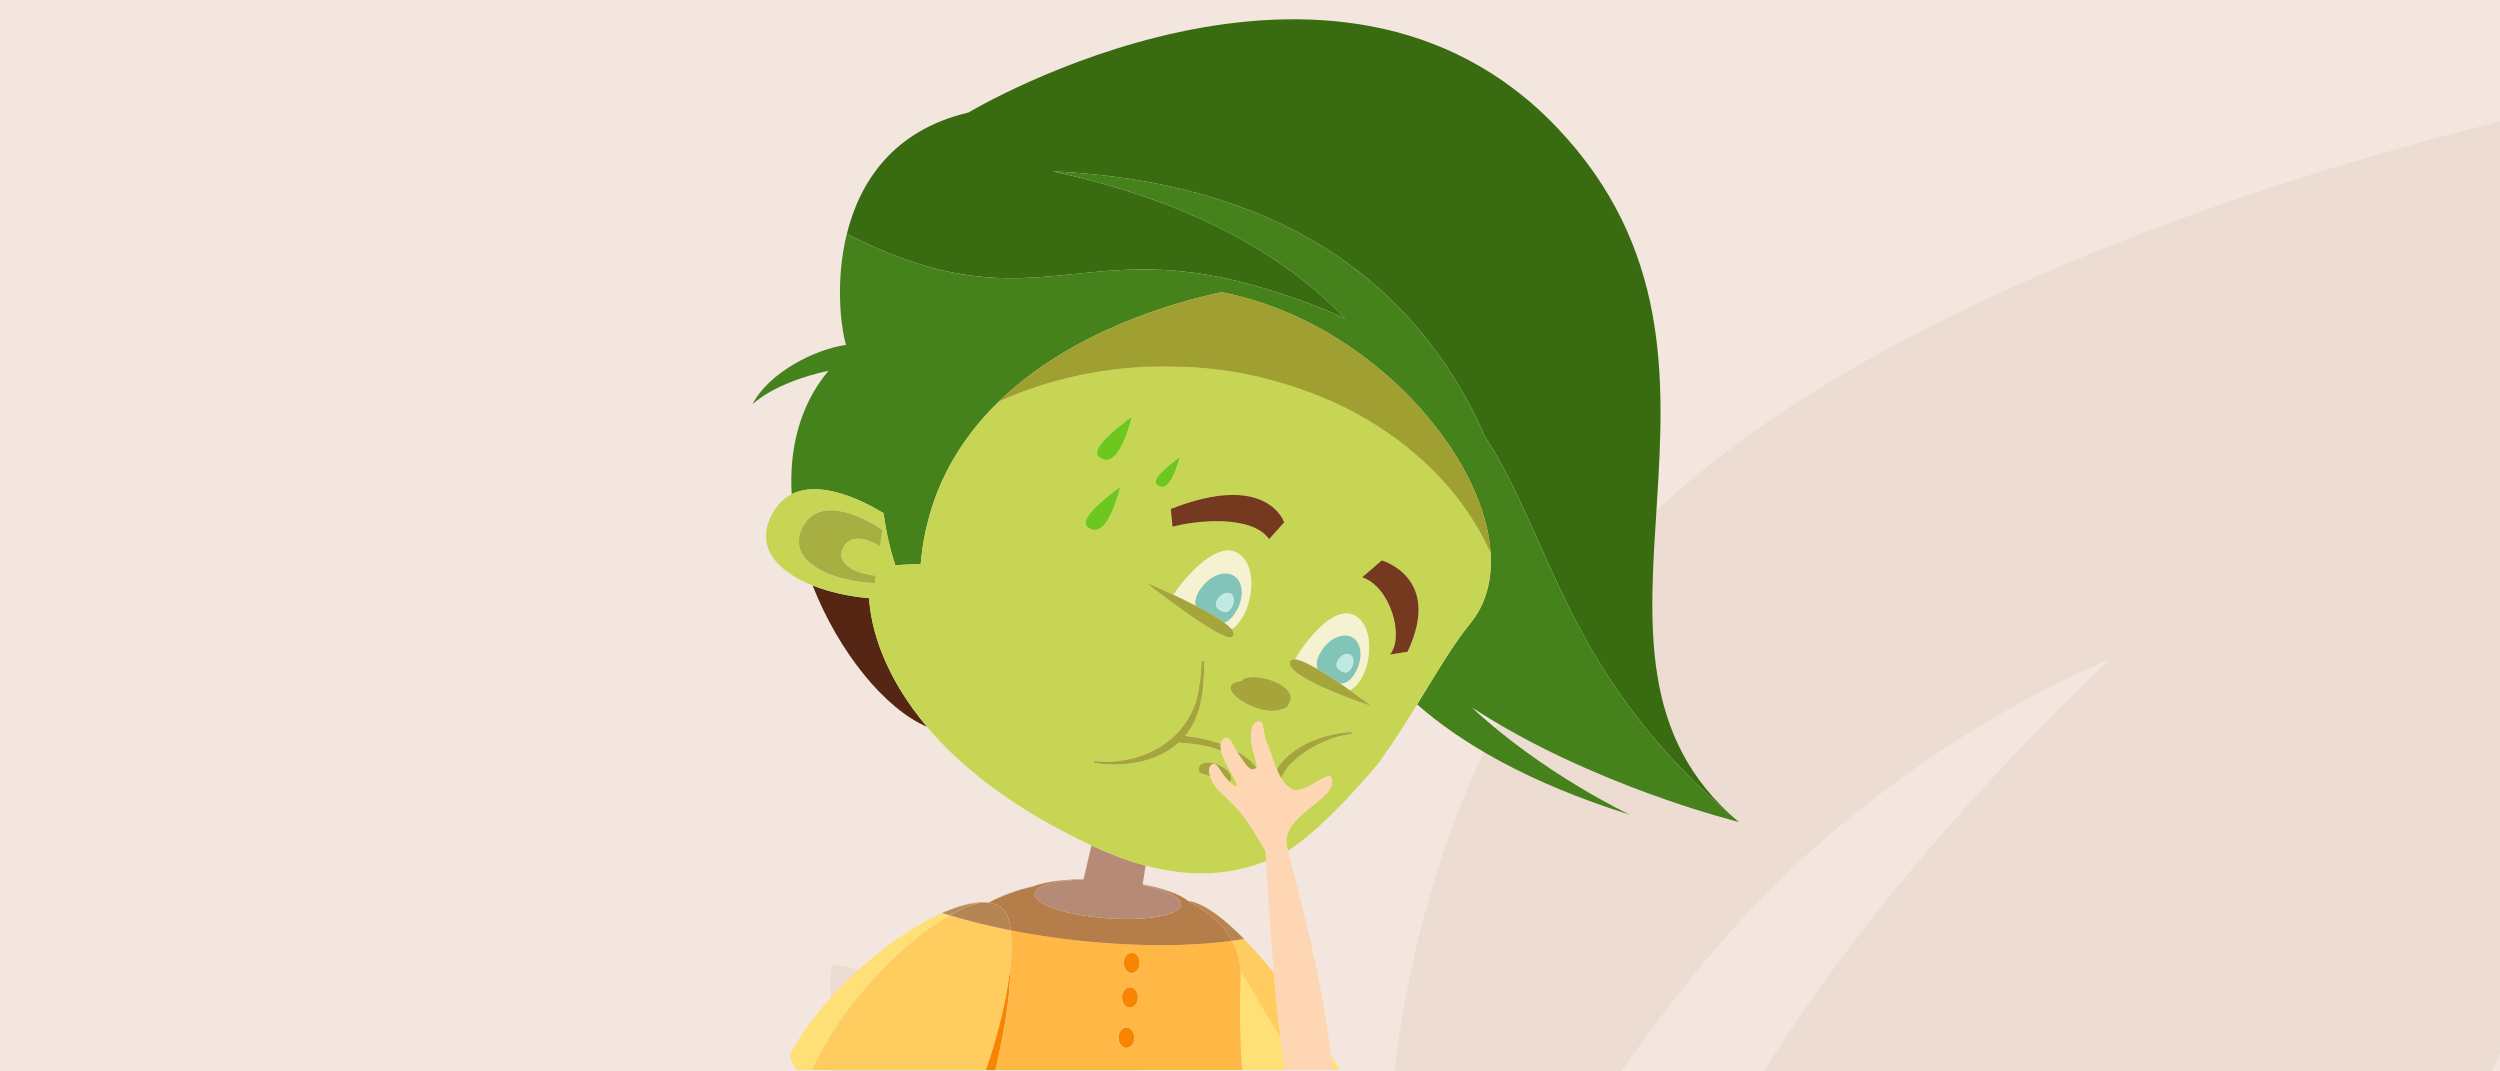 <?xml version="1.0" encoding="utf-8"?>
<!-- Generator: Adobe Illustrator 25.0.0, SVG Export Plug-In . SVG Version: 6.00 Build 0)  -->
<svg version="1.1" id="Layer_1" xmlns="http://www.w3.org/2000/svg" xmlns:xlink="http://www.w3.org/1999/xlink" x="0px" y="0px"
	 width="350px" height="150px" viewBox="0 0 350 150" enable-background="new 0 0 350 150" xml:space="preserve">
<g id="Layer_1_1_">
	<g id="Rectangle_1_1_" enable-background="new    ">
		<g id="Rectangle_1">
			<g>
				<rect fill="#F2E6DF" width="349.998" height="150"/>
			</g>
		</g>
	</g>
	<g id="Shape_1_1_" enable-background="new    ">
		<g id="Shape_1">
			<g>
				<path fill="#EDDCD2" d="M116.397,149.991h42.946c-18.577-10.439-42.946-15.056-42.946-15.056S115.998,141.159,116.397,149.991z
					 M226.657,76.82c-20.274,22.281-28.563,49.684-31.459,73.171h31.76c4.693-6.624,9.688-13.249,14.981-19.171
					c23.971-27.201,53.531-38.543,53.531-38.543s-29.161,26.498-48.536,57.714h101.869c0.4-0.804,0.801-1.706,1.197-2.509V16.999
					C318.342,24.928,256.42,44.1,226.657,76.82z"/>
			</g>
		</g>
	</g>
</g>
<g id="Layer_2_1_">
	<g>
		<g>
			<g>
				<g>
					<polygon fill="#FF933B" points="152.22,86.857 156.693,90.589 161.449,73.274 156.243,70.692 					"/>
					<polygon fill="#FF933B" points="159.335,58.263 164.246,63.099 167.334,51.857 162.406,45.916 					"/>
					<polygon fill="#FF933B" points="173.143,40.729 173.209,50.446 184.708,59.102 188.552,50.471 					"/>
				</g>
				<path fill="#FFD48F" d="M165.604,147.552"/>
				<path fill="#FFD48F" d="M162.203,142.864c-1.368,1.517-0.423,4.281,1.42,2.231C165.464,143.046,163.773,141.129,162.203,142.864
					z"/>
			</g>
		</g>
	</g>
	<g>
		<path fill="none" d="M111.515,149.803L111.515,149.803L111.515,149.803z"/>
		<path fill="none" d="M166.498,126.186c-0.017-0.018-0.035-0.036-0.053-0.053c-0.034-0.005-0.065-0.002-0.099-0.006
			c0.016,0.014,0.034,0.028,0.052,0.041c0.022,0.003,0.043,0.006,0.065,0.009C166.475,126.179,166.487,126.184,166.498,126.186z"/>
		<path fill="none" d="M160.989,124.013c0.013,0.003,0.026,0.006,0.039,0.009c0.323,0.074,0.639,0.152,0.945,0.233
			c0.016,0.005,0.033,0.009,0.05,0.013c0.301,0.08,0.592,0.163,0.874,0.249c0.02,0.006,0.041,0.012,0.062,0.019
			c0.277,0.086,0.543,0.174,0.799,0.265c0.02,0.007,0.042,0.014,0.062,0.022c0.255,0.092,0.498,0.187,0.729,0.284
			c0.015,0.006,0.032,0.013,0.047,0.019c0.233,0.099,0.451,0.2,0.654,0.303c0.01,0.005,0.02,0.01,0.03,0.015
			c0.206,0.105,0.395,0.213,0.568,0.322c0.005,0.003,0.011,0.007,0.016,0.01c0.174,0.111,0.329,0.223,0.466,0.338
			c0.002,0.002,0.005,0.004,0.007,0.006c0.003,0,0.006,0,0.009,0c0.034,0.004,0.067,0.009,0.101,0.014
			c0.253,0.037,0.516,0.104,0.786,0.19c0.055,0.018,0.112,0.041,0.167,0.061c0.218,0.076,0.44,0.165,0.667,0.271
			c0.074,0.034,0.149,0.072,0.224,0.109c0.218,0.108,0.439,0.228,0.664,0.36c0.078,0.046,0.156,0.09,0.234,0.139
			c0.239,0.147,0.482,0.307,0.727,0.478c0.064,0.044,0.127,0.085,0.191,0.131c0.636,0.454,1.291,0.98,1.96,1.57
			c0.022,0.019,0.043,0.04,0.065,0.059c0.306,0.271,0.614,0.555,0.924,0.85c0.074,0.071,0.149,0.144,0.224,0.216
			c0.261,0.252,0.522,0.51,0.785,0.776c0.039,0.039,0.077,0.079,0.116,0.118c-0.006,0.001-0.013,0.002-0.02,0.003
			c0.014,0.014,0.028,0.027,0.041,0.041c-0.001,0-0.002,0-0.003,0.001c1.38,1.408,2.776,2.994,4.127,4.654
			c-0.524-5.956-0.864-11.746-1.06-15.629c-4.746,1.909-10.28,2.409-16.865,0.661l-0.402,2.614
			C160.335,123.87,160.665,123.939,160.989,124.013z"/>
		<path fill="#FFE077" d="M187.501,149.803c-0.312-0.643-0.711-1.391-1.203-2.237c0.085,0.773,0.148,1.513,0.2,2.237H187.501z"/>
		<path fill="#FFE077" d="M173.661,135.855c0.024,0.385,0.045,0.771,0.028,1.174c-0.176,4.15-0.081,8.456,0.202,12.774h6.062
			c-0.239-1.44-0.463-2.971-0.669-4.575C177.329,142.255,175.526,138.985,173.661,135.855z"/>
		<path fill="#F88501" d="M138.019,149.803h1.357c1.191-5.432,2.095-10.176,2.046-14.299
			C140.944,139.825,139.651,145.088,138.019,149.803z"/>
		<path fill="#E88BBE" d="M131.894,127.853c0.017-0.008,0.035-0.015,0.052-0.023c-0.007-0.002-0.014-0.004-0.02-0.006
			c-0.882,0.39-1.794,0.847-2.726,1.37C130.123,128.675,131.019,128.24,131.894,127.853L131.894,127.853z"/>
		<polygon fill="#FFCDA4" points="159.998,123.804 160.4,121.19 160.399,121.189 159.997,123.803 		"/>
		<path fill="#F88501" d="M157.7,146.712c0.616,0,1.117-0.639,1.117-1.428c0-0.787-0.5-1.428-1.117-1.428
			c-0.617,0-1.117,0.641-1.117,1.428C156.583,146.073,157.083,146.712,157.7,146.712z"/>
		<path fill="#F88501" d="M158.195,141.066c0.617,0,1.117-0.639,1.117-1.428c0-0.788-0.5-1.426-1.117-1.426
			c-0.616,0-1.117,0.638-1.117,1.426C157.079,140.426,157.58,141.066,158.195,141.066z"/>
		<path fill="#F88501" d="M158.445,136.225c0.616,0,1.117-0.639,1.117-1.428c0-0.786-0.502-1.426-1.117-1.426
			c-0.616,0-1.117,0.639-1.117,1.426C157.328,135.586,157.829,136.225,158.445,136.225z"/>
		<path opacity="0.6" fill="#84574D" enable-background="new    " d="M174.198,131.503c0.001,0,0.002,0,0.003-0.001
			c-0.014-0.014-0.028-0.027-0.041-0.041c-0.001,0-0.002,0-0.002,0C174.171,131.476,174.184,131.49,174.198,131.503z"/>
		<path fill="#FECC5F" d="M174.157,131.462c-0.534,0.09-1.103,0.166-1.668,0.242c-0.002,0-0.005,0.001-0.008,0.001
			c0.008,0.015,0.018,0.029,0.026,0.044c0.66,1.23,1.058,2.601,1.153,4.106c1.865,3.13,3.668,6.4,5.623,9.373
			c-0.372-2.903-0.69-6.004-0.959-9.07c-1.35-1.66-2.747-3.246-4.127-4.654C174.184,131.49,174.171,131.476,174.157,131.462z"/>
		<path fill="#FECC5F" d="M166.551,126.264c0.018,0.01,0.037,0.02,0.055,0.029c-0.037-0.035-0.072-0.072-0.108-0.108
			c-0.011-0.002-0.023-0.007-0.034-0.008C166.493,126.205,166.522,126.235,166.551,126.264z"/>
		<path fill="#D16FAA" d="M166.551,126.264c-0.029-0.03-0.057-0.06-0.087-0.087c-0.02-0.003-0.039-0.003-0.058-0.003
			c0.018,0.014,0.037,0.027,0.052,0.041C166.489,126.231,166.52,126.248,166.551,126.264z"/>
		<path opacity="0.6" fill="#84574D" enable-background="new    " d="M166.551,126.264c-0.029-0.03-0.057-0.06-0.087-0.087
			c-0.02-0.003-0.039-0.003-0.058-0.003c0.018,0.014,0.037,0.027,0.052,0.041C166.489,126.231,166.52,126.248,166.551,126.264z"/>
		<path fill="#FFB746" d="M173.688,137.029c0.017-0.403-0.003-0.789-0.028-1.174c-0.095-1.506-0.493-2.876-1.153-4.106
			c-0.008-0.015-0.018-0.029-0.026-0.044c-3.503,0.475-7.575,0.692-12.032,0.597c-1.802-0.038-3.671-0.135-5.578-0.275
			c-1.363-0.1-2.741-0.218-4.145-0.372c-3.218-0.354-6.302-0.834-9.213-1.406c0.002,0.014,0.004,0.028,0.006,0.042
			c0.171,1.442,0.122,3.228-0.098,5.213c0.049,4.123-0.855,8.867-2.046,14.299h34.514
			C173.608,145.484,173.512,141.179,173.688,137.029z M158.445,133.371c0.616,0,1.117,0.639,1.117,1.426
			c0,0.788-0.502,1.428-1.117,1.428c-0.616,0-1.117-0.639-1.117-1.428C157.328,134.011,157.829,133.371,158.445,133.371z
			 M158.195,138.212c0.617,0,1.117,0.638,1.117,1.426s-0.5,1.428-1.117,1.428c-0.616,0-1.117-0.639-1.117-1.428
			C157.079,138.85,157.58,138.212,158.195,138.212z M157.7,143.856c0.616,0,1.117,0.641,1.117,1.428c0,0.788-0.5,1.428-1.117,1.428
			c-0.617,0-1.117-0.639-1.117-1.428C156.583,144.497,157.083,143.856,157.7,143.856z"/>
		<path fill="#FFB746" d="M166.464,126.177c-0.022-0.003-0.044-0.006-0.065-0.009c0.002,0.002,0.005,0.004,0.007,0.006
			C166.425,126.174,166.444,126.174,166.464,126.177z"/>
		<path fill="#E88BBE" d="M131.894,127.853L131.894,127.853c0.018-0.008,0.035-0.015,0.052-0.023l0,0
			C131.929,127.837,131.911,127.845,131.894,127.853z"/>
		<path opacity="0.6" fill="#84574D" enable-background="new    " d="M131.894,127.853L131.894,127.853
			c0.018-0.008,0.035-0.015,0.052-0.023l0,0C131.929,127.837,131.911,127.845,131.894,127.853z"/>
		<path fill="#FECC5F" d="M141.52,130.291c-0.002-0.015-0.005-0.028-0.006-0.042c-0.004-0.001-0.008-0.002-0.012-0.002
			c-3.081-0.606-5.951-1.319-8.55-2.111c-0.016,0.009-0.031,0.016-0.048,0.025c-6.823,3.853-15.265,12.784-19.235,21.642h24.351
			c1.631-4.715,2.925-9.977,3.403-14.299C141.642,133.519,141.691,131.733,141.52,130.291z"/>
		<line fill="none" x1="111.515" y1="149.803" x2="111.515" y2="149.803"/>
		<path fill="#FFD6B3" d="M159.973,123.798L159.973,123.798c0.002,0,0.003,0.001,0.005,0.001c0.006,0.001,0.012,0.003,0.018,0.004
			l0.402-2.614c-0.008-0.002-0.016-0.005-0.024-0.007L159.973,123.798L159.973,123.798z"/>
		<path fill="#FFE077" d="M113.669,149.803c3.97-8.858,12.412-17.789,19.235-21.642c0.016-0.009,0.031-0.016,0.048-0.025
			c-0.021-0.007-0.045-0.013-0.066-0.019c-0.313-0.096-0.632-0.19-0.939-0.287c-0.017,0.008-0.034,0.015-0.052,0.023
			c-0.875,0.387-1.771,0.822-2.695,1.34c-0.016,0.009-0.032,0.018-0.048,0.027c-0.588,0.331-1.184,0.688-1.784,1.067
			c-0.039,0.025-0.078,0.049-0.116,0.074c-0.597,0.38-1.199,0.781-1.801,1.204c-0.018,0.013-0.035,0.026-0.053,0.038
			c-1.203,0.847-2.408,1.778-3.592,2.772c-0.071,0.059-0.141,0.117-0.211,0.177c-0.547,0.464-1.088,0.942-1.623,1.432
			c-0.09,0.083-0.18,0.166-0.27,0.249c-0.53,0.492-1.053,0.993-1.565,1.507c-0.07,0.071-0.139,0.142-0.208,0.213
			c-0.516,0.523-1.023,1.055-1.515,1.597c-0.02,0.022-0.041,0.043-0.061,0.066c-0.494,0.546-0.97,1.103-1.434,1.664
			c-0.077,0.093-0.155,0.185-0.231,0.279c-0.44,0.541-0.864,1.089-1.272,1.641c-0.081,0.109-0.16,0.218-0.239,0.327
			c-0.404,0.557-0.791,1.119-1.157,1.684c-0.057,0.088-0.11,0.176-0.166,0.264c-0.379,0.597-0.742,1.197-1.072,1.799
			c-0.056,0.102-0.088,0.217-0.104,0.341c-0.005,0.037-0.001,0.078-0.002,0.116c-0.003,0.093-0.002,0.189,0.014,0.292
			c0.007,0.046,0.019,0.094,0.029,0.141c0.024,0.108,0.055,0.219,0.097,0.337c0.016,0.045,0.033,0.091,0.052,0.137
			c0.056,0.137,0.122,0.279,0.199,0.426c0.016,0.03,0.029,0.059,0.046,0.089c0.114,0.208,0.252,0.427,0.404,0.652l0,0h2.152V149.803
			z"/>
		<path opacity="0.6" fill="#84574D" enable-background="new    " d="M135.807,126.545c0.002,0,0.004,0,0.006-0.001
			c0.042-0.008,0.08-0.01,0.12-0.016c0.328-0.06,0.645-0.105,0.952-0.132c0.083-0.011,0.161-0.015,0.242-0.023
			c0.064-0.006,0.13-0.016,0.192-0.018c0,0,0,0,0.001,0c0.035-0.001,0.066,0.002,0.1,0.001c0.1-0.003,0.195,0.002,0.293,0.004
			c0.122,0.004,0.242,0.01,0.36,0.02c0.121,0.008,0.25,0.005,0.367,0.02c1.813-1.003,3.949-1.767,6.262-2.29
			c0.394-0.155,0.85-0.292,1.355-0.41c0.003-0.001,0.005-0.001,0.008-0.002c0.248-0.058,0.509-0.112,0.78-0.161
			c0.024-0.004,0.051-0.008,0.076-0.012c0.253-0.045,0.512-0.086,0.783-0.123c0.036-0.005,0.074-0.009,0.11-0.013
			c0.264-0.035,0.533-0.067,0.812-0.095c0.036-0.004,0.073-0.006,0.109-0.009c0.285-0.028,0.576-0.052,0.875-0.072
			c0.019-0.001,0.039-0.002,0.058-0.003c0.654-0.043,1.335-0.069,2.038-0.078l1.112-4.768c-0.009-0.004-0.017-0.008-0.026-0.012
			l-1.104,4.736l0,0l0,0c-0.703,0.008-1.384,0.034-2.038,0.077c-0.019,0.001-0.039,0.002-0.058,0.003
			c-0.298,0.02-0.589,0.045-0.874,0.072c-0.036,0.003-0.074,0.006-0.109,0.009c-0.279,0.028-0.548,0.061-0.812,0.095
			c-0.036,0.005-0.074,0.008-0.11,0.013c-0.27,0.037-0.53,0.079-0.783,0.123c-0.025,0.004-0.051,0.008-0.076,0.012
			c-0.272,0.049-0.532,0.103-0.78,0.161c-0.003,0.001-0.005,0.001-0.008,0.002c-0.505,0.118-0.959,0.255-1.353,0.411
			c-0.004,0.001-0.008,0.002-0.012,0.003c-2.307,0.522-4.438,1.285-6.248,2.287c-0.008,0.004-0.017,0.008-0.025,0.012
			c-0.349-0.046-0.71-0.071-1.099-0.058c-0.279,0.011-0.584,0.063-0.882,0.103c-0.206,0.028-0.408,0.045-0.625,0.086
			c-0.149,0.029-0.31,0.079-0.462,0.115c-0.153,0.039-0.302,0.073-0.456,0.113c-0.248,0.064-0.491,0.127-0.747,0.209
			c-0.315,0.1-0.637,0.217-0.962,0.342c-0.272,0.101-0.543,0.206-0.821,0.32c-0.155,0.065-0.314,0.14-0.47,0.209
			c0.016,0.005,0.033,0.01,0.049,0.015c1.358-0.6,2.637-1.024,3.804-1.259C135.755,126.559,135.782,126.55,135.807,126.545z"/>
		<path opacity="0.6" fill="#84574D" enable-background="new    " d="M167.25,126.368c0.055,0.018,0.112,0.041,0.167,0.061
			c0.218,0.076,0.44,0.165,0.667,0.271c0.074,0.034,0.149,0.072,0.224,0.109c0.218,0.108,0.439,0.228,0.664,0.36
			c0.078,0.046,0.156,0.09,0.234,0.139c0.239,0.147,0.482,0.307,0.728,0.478c0.064,0.044,0.127,0.085,0.191,0.131
			c0.636,0.454,1.291,0.98,1.96,1.57c0.021,0.019,0.043,0.04,0.065,0.059c0.306,0.271,0.614,0.555,0.924,0.85
			c0.074,0.071,0.149,0.144,0.223,0.216c0.261,0.251,0.522,0.51,0.785,0.775c0.026,0.026,0.052,0.051,0.078,0.077
			c0.006-0.001,0.013-0.002,0.02-0.003c-0.039-0.039-0.077-0.079-0.116-0.118c-0.263-0.266-0.524-0.524-0.785-0.776
			c-0.075-0.072-0.149-0.146-0.224-0.216c-0.31-0.295-0.618-0.579-0.924-0.85c-0.021-0.019-0.043-0.04-0.065-0.059
			c-0.668-0.589-1.324-1.116-1.96-1.57c-0.064-0.046-0.127-0.087-0.191-0.131c-0.246-0.171-0.488-0.331-0.727-0.478
			c-0.079-0.048-0.156-0.093-0.234-0.139c-0.225-0.132-0.447-0.252-0.664-0.36c-0.075-0.037-0.15-0.075-0.224-0.109
			c-0.227-0.105-0.449-0.194-0.667-0.271c-0.055-0.019-0.113-0.043-0.167-0.061c-0.27-0.086-0.533-0.153-0.786-0.19
			c0.018,0.017,0.035,0.035,0.053,0.053C166.741,126.224,166.992,126.285,167.25,126.368z"/>
		<path opacity="0.6" fill="#84574D" enable-background="new    " d="M166.445,126.133c-0.034-0.005-0.067-0.01-0.101-0.014
			c-0.003,0-0.006,0-0.009,0c-0.002-0.002-0.005-0.004-0.007-0.006c-0.137-0.114-0.292-0.227-0.466-0.338
			c-0.005-0.003-0.011-0.006-0.016-0.01c-0.173-0.109-0.362-0.217-0.568-0.322c-0.01-0.005-0.02-0.01-0.03-0.015
			c-0.204-0.103-0.422-0.205-0.654-0.303c-0.015-0.007-0.031-0.013-0.047-0.019c-0.23-0.097-0.473-0.192-0.729-0.284
			c-0.02-0.007-0.041-0.014-0.062-0.022c-0.256-0.091-0.522-0.18-0.799-0.265c-0.02-0.006-0.041-0.012-0.062-0.019
			c-0.282-0.086-0.573-0.17-0.874-0.249c-0.016-0.005-0.034-0.009-0.05-0.013c-0.307-0.081-0.622-0.159-0.945-0.233
			c-0.013-0.003-0.026-0.006-0.039-0.009c-0.323-0.073-0.654-0.143-0.991-0.209l-0.006,0.039c0.002,0,0.003,0.001,0.005,0.001
			c0.344,0.067,0.68,0.138,1.01,0.213c0.013,0.003,0.026,0.006,0.039,0.009c0.324,0.074,0.638,0.152,0.945,0.233
			c0.017,0.004,0.034,0.009,0.05,0.013c0.301,0.08,0.592,0.163,0.874,0.249c0.02,0.006,0.041,0.012,0.062,0.019
			c0.277,0.086,0.543,0.174,0.799,0.265c0.021,0.007,0.042,0.015,0.062,0.022c0.256,0.092,0.498,0.187,0.729,0.284
			c0.015,0.006,0.032,0.013,0.047,0.019c0.233,0.099,0.45,0.2,0.654,0.303c0.01,0.005,0.02,0.01,0.03,0.015
			c0.206,0.105,0.395,0.213,0.568,0.322c0.005,0.003,0.011,0.006,0.016,0.01c0.174,0.111,0.329,0.223,0.466,0.337
			c0.002,0.002,0.005,0.003,0.006,0.005c0.003,0,0.006,0.001,0.009,0.001c0.012,0.001,0.024,0.003,0.036,0.005
			c-0.018-0.014-0.036-0.027-0.052-0.041C166.38,126.131,166.411,126.128,166.445,126.133z"/>
		<path fill="#C1568B" d="M144.692,124.114c0.003-0.001,0.007-0.002,0.01-0.003c-2.313,0.523-4.449,1.287-6.262,2.29
			c0.001,0,0.003,0,0.004,0C140.253,125.398,142.384,124.635,144.692,124.114z"/>
		<path opacity="0.6" fill="#84574D" enable-background="new    " d="M144.692,124.114c0.003-0.001,0.007-0.002,0.01-0.003
			c-2.313,0.523-4.449,1.287-6.262,2.29c0.001,0,0.003,0,0.004,0C140.253,125.398,142.384,124.635,144.692,124.114z"/>
		<path fill="#E88BBE" d="M151.705,123.13c-0.703,0.008-1.384,0.034-2.038,0.078C150.321,123.165,151.002,123.139,151.705,123.13
			L151.705,123.13z"/>
		<path opacity="0.6" fill="#84574D" enable-background="new    " d="M151.705,123.13c-0.703,0.008-1.384,0.034-2.038,0.078
			C150.321,123.165,151.002,123.139,151.705,123.13L151.705,123.13z"/>
		<path fill="#E88BBE" d="M144.704,124.111c0.394-0.156,0.848-0.292,1.353-0.411c-0.506,0.118-0.961,0.255-1.355,0.41
			c-0.003,0.001-0.007,0.002-0.01,0.003C144.696,124.113,144.7,124.112,144.704,124.111z"/>
		<path opacity="0.6" fill="#84574D" enable-background="new    " d="M144.704,124.111c0.394-0.156,0.848-0.292,1.353-0.411
			c-0.506,0.118-0.961,0.255-1.355,0.41c-0.003,0.001-0.007,0.002-0.01,0.003C144.696,124.113,144.7,124.112,144.704,124.111z"/>
		<path fill="#E88BBE" d="M136.885,126.396c-0.307,0.027-0.624,0.072-0.952,0.132c0.171-0.027,0.337-0.047,0.505-0.069
			C136.586,126.438,136.737,126.415,136.885,126.396z"/>
		<path opacity="0.6" fill="#84574D" enable-background="new    " d="M136.885,126.396c-0.307,0.027-0.624,0.072-0.952,0.132
			c0.171-0.027,0.337-0.047,0.505-0.069C136.586,126.438,136.737,126.415,136.885,126.396z"/>
		<path fill="#E88BBE" d="M138.443,126.401c-0.001,0-0.002,0-0.004,0c-0.116-0.015-0.246-0.012-0.367-0.02
			c0.116,0.01,0.233,0.018,0.346,0.033C138.427,126.409,138.435,126.405,138.443,126.401z"/>
		<path opacity="0.6" fill="#84574D" enable-background="new    " d="M138.443,126.401c-0.001,0-0.002,0-0.004,0
			c-0.116-0.015-0.246-0.012-0.367-0.02c0.116,0.01,0.233,0.018,0.346,0.033C138.427,126.409,138.435,126.405,138.443,126.401z"/>
		<path fill="#E88BBE" d="M132.36,127.646c0.002-0.001,0.003-0.001,0.005-0.002c0.278-0.114,0.549-0.219,0.821-0.32
			c0.216-0.083,0.428-0.154,0.641-0.228c0.031-0.01,0.064-0.024,0.095-0.034c0.075-0.025,0.152-0.057,0.226-0.081
			c0.256-0.081,0.499-0.144,0.747-0.209c0.154-0.041,0.303-0.074,0.456-0.114c0.127-0.033,0.255-0.066,0.379-0.094
			c-1.167,0.235-2.446,0.659-3.804,1.259c0.007,0.002,0.014,0.004,0.02,0.006C132.084,127.767,132.224,127.703,132.36,127.646z"/>
		<path opacity="0.6" fill="#84574D" enable-background="new    " d="M132.36,127.646c0.002-0.001,0.003-0.001,0.005-0.002
			c0.278-0.114,0.549-0.219,0.821-0.32c0.216-0.083,0.428-0.154,0.641-0.228c0.031-0.01,0.064-0.024,0.095-0.034
			c0.075-0.025,0.152-0.057,0.226-0.081c0.256-0.081,0.499-0.144,0.747-0.209c0.154-0.041,0.303-0.074,0.456-0.114
			c0.127-0.033,0.255-0.066,0.379-0.094c-1.167,0.235-2.446,0.659-3.804,1.259c0.007,0.002,0.014,0.004,0.02,0.006
			C132.084,127.767,132.224,127.703,132.36,127.646z"/>
		<path fill="#E88BBE" d="M137.42,126.356c0.1-0.002,0.196,0,0.293,0.004C137.616,126.359,137.52,126.354,137.42,126.356z"/>
		<path opacity="0.6" fill="#84574D" enable-background="new    " d="M137.42,126.356c0.1-0.002,0.196,0,0.293,0.004
			C137.616,126.359,137.52,126.354,137.42,126.356z"/>
		<polygon fill="#FFCDA4" points="159.997,123.803 159.991,123.843 159.992,123.843 159.998,123.804 		"/>
		<polygon opacity="0.6" fill="#84574D" enable-background="new    " points="159.997,123.803 159.991,123.843 159.992,123.843 
			159.998,123.804 		"/>
		<path fill="#D16FAA" d="M133.826,127.095c0.031-0.011,0.064-0.023,0.095-0.034C133.89,127.072,133.858,127.085,133.826,127.095z"
			/>
		<path opacity="0.6" fill="#84574D" enable-background="new    " d="M133.826,127.095c0.031-0.011,0.064-0.023,0.095-0.034
			C133.89,127.072,133.858,127.085,133.826,127.095z"/>
		<path opacity="0.6" fill="#84574D" enable-background="new    " d="M159.992,123.843l0.005,0.001L159.992,123.843z"/>
		<path opacity="0.6" fill="#84574D" enable-background="new    " d="M159.992,123.843l0.005,0.001L159.992,123.843z"/>
		<polygon opacity="0.6" fill="#84574D" enable-background="new    " points="152.817,118.363 152.817,118.362 151.705,123.13 
			151.705,123.13 		"/>
		<polygon opacity="0.6" fill="#84574D" enable-background="new    " points="152.817,118.363 152.817,118.362 151.705,123.13 
			151.705,123.13 		"/>
		<polygon opacity="0.6" fill="#84574D" enable-background="new    " points="166.347,126.157 166.354,126.163 166.363,126.163 
			166.353,126.162 		"/>
		<polygon opacity="0.6" fill="#84574D" enable-background="new    " points="166.347,126.157 166.354,126.163 166.363,126.163 
			166.353,126.162 		"/>
		<path opacity="0.6" fill="#84574D" enable-background="new    " d="M174.157,131.462c0.001,0,0.002,0,0.002,0
			c-0.026-0.025-0.052-0.05-0.078-0.077C174.107,131.411,174.132,131.437,174.157,131.462z"/>
		<path opacity="0.6" fill="#84574D" enable-background="new    " d="M174.157,131.462c0.001,0,0.002,0,0.002,0
			c-0.026-0.025-0.052-0.05-0.078-0.077C174.107,131.411,174.132,131.437,174.157,131.462z"/>
		<path fill="#FECC5F" d="M174.157,131.462c-0.025-0.026-0.05-0.052-0.075-0.077c-0.263-0.266-0.524-0.524-0.785-0.775
			c-0.074-0.072-0.149-0.146-0.223-0.216c-0.31-0.295-0.618-0.579-0.924-0.85c-0.021-0.019-0.043-0.04-0.065-0.059
			c-0.669-0.59-1.324-1.116-1.96-1.57c-0.064-0.046-0.127-0.087-0.191-0.131c-0.246-0.171-0.488-0.331-0.728-0.478
			c-0.079-0.048-0.156-0.093-0.234-0.139c-0.225-0.132-0.446-0.251-0.664-0.36c-0.075-0.037-0.15-0.075-0.224-0.109
			c-0.227-0.105-0.449-0.194-0.667-0.271c-0.056-0.02-0.112-0.043-0.167-0.061c-0.258-0.083-0.509-0.144-0.752-0.182
			c0.036,0.036,0.071,0.073,0.108,0.108c-0.018-0.01-0.037-0.019-0.055-0.029c0.024,0.025,0.049,0.05,0.074,0.074
			c2.571,1.341,4.639,3.123,5.857,5.367c0.003,0,0.005-0.001,0.008-0.001C173.054,131.628,173.623,131.552,174.157,131.462z"/>
		<path opacity="0.6" fill="#84574D" enable-background="new    " d="M174.157,131.462c-0.025-0.026-0.05-0.052-0.075-0.077
			c-0.263-0.266-0.524-0.524-0.785-0.775c-0.074-0.072-0.149-0.146-0.223-0.216c-0.31-0.295-0.618-0.579-0.924-0.85
			c-0.021-0.019-0.043-0.04-0.065-0.059c-0.669-0.59-1.324-1.116-1.96-1.57c-0.064-0.046-0.127-0.087-0.191-0.131
			c-0.246-0.171-0.488-0.331-0.728-0.478c-0.079-0.048-0.156-0.093-0.234-0.139c-0.225-0.132-0.446-0.251-0.664-0.36
			c-0.075-0.037-0.15-0.075-0.224-0.109c-0.227-0.105-0.449-0.194-0.667-0.271c-0.056-0.02-0.112-0.043-0.167-0.061
			c-0.258-0.083-0.509-0.144-0.752-0.182c0.036,0.036,0.071,0.073,0.108,0.108c-0.018-0.01-0.037-0.019-0.055-0.029
			c0.024,0.025,0.049,0.05,0.074,0.074c2.571,1.341,4.639,3.123,5.857,5.367c0.003,0,0.005-0.001,0.008-0.001
			C173.054,131.628,173.623,131.552,174.157,131.462z"/>
		<path fill="#D16FAA" d="M166.457,126.215c-0.015-0.014-0.034-0.028-0.052-0.041c-0.013,0-0.027-0.001-0.041-0.003
			c0.035,0.03,0.079,0.058,0.111,0.088c0.05,0.026,0.098,0.053,0.148,0.079c-0.025-0.024-0.049-0.049-0.074-0.074
			C166.52,126.248,166.489,126.231,166.457,126.215z"/>
		<path opacity="0.6" fill="#84574D" enable-background="new    " d="M166.457,126.215c-0.015-0.014-0.034-0.028-0.052-0.041
			c-0.013,0-0.027-0.001-0.041-0.003c0.035,0.03,0.079,0.058,0.111,0.088c0.05,0.026,0.098,0.053,0.148,0.079
			c-0.025-0.024-0.049-0.049-0.074-0.074C166.52,126.248,166.489,126.231,166.457,126.215z"/>
		<path opacity="0.6" fill="#84574D" enable-background="new    " d="M166.457,126.215c-0.015-0.014-0.034-0.028-0.052-0.041
			c-0.013,0-0.027-0.001-0.041-0.003c0.035,0.03,0.079,0.058,0.111,0.088c0.05,0.026,0.098,0.053,0.148,0.079
			c-0.025-0.024-0.049-0.049-0.074-0.074C166.52,126.248,166.489,126.231,166.457,126.215z"/>
		<path fill="#FFB746" d="M144.692,124.114c-2.307,0.521-4.438,1.285-6.248,2.287c0.522,0.069,1.001,0.2,1.417,0.414
			c0.923,0.476,1.443,1.71,1.654,3.434c2.911,0.572,5.995,1.053,9.213,1.406c1.404,0.155,2.782,0.272,4.145,0.372
			c1.907,0.14,3.776,0.237,5.578,0.275c4.457,0.095,8.529-0.122,12.032-0.597c-1.219-2.244-3.287-4.027-5.857-5.367
			c-0.05-0.026-0.098-0.053-0.148-0.079c-0.032-0.03-0.076-0.058-0.111-0.088c0.014,0.002,0.027,0.002,0.041,0.003
			c-0.002-0.002-0.005-0.004-0.007-0.006c-0.012-0.002-0.024-0.004-0.036-0.005c-0.003,0-0.006,0-0.009,0
			c-0.002-0.002-0.005-0.004-0.007-0.006c-0.137-0.114-0.292-0.227-0.466-0.337c-0.005-0.003-0.011-0.006-0.016-0.01
			c-0.173-0.109-0.362-0.217-0.568-0.322c-0.01-0.005-0.02-0.01-0.03-0.015c-0.204-0.104-0.421-0.205-0.654-0.303
			c-0.015-0.007-0.032-0.013-0.047-0.019c-0.231-0.097-0.473-0.192-0.729-0.284c-0.02-0.007-0.042-0.014-0.062-0.022
			c-0.256-0.091-0.521-0.179-0.799-0.265c-0.02-0.006-0.041-0.012-0.062-0.019c-0.282-0.086-0.572-0.169-0.874-0.249
			c-0.016-0.005-0.033-0.009-0.05-0.013c-0.307-0.081-0.622-0.159-0.945-0.233c-0.013-0.003-0.026-0.006-0.039-0.009
			c-0.33-0.075-0.667-0.146-1.01-0.213c-0.002,0-0.004-0.001-0.005-0.001l-0.008,0.05c3.306,0.697,5.504,1.773,5.369,2.807
			c-0.192,1.46-4.93,2.28-10.587,1.836c-5.657-0.443-10.089-1.986-9.898-3.444c0.144-1.12,2.972-1.862,6.834-1.948l0.003-0.014l0,0
			l0,0c-0.703,0.008-1.384,0.035-2.038,0.077c-0.019,0.001-0.039,0.002-0.058,0.003c-0.299,0.02-0.589,0.045-0.875,0.072
			c-0.036,0.003-0.073,0.006-0.109,0.009c-0.279,0.028-0.548,0.06-0.812,0.095c-0.036,0.005-0.074,0.008-0.11,0.013
			c-0.27,0.037-0.53,0.079-0.783,0.123c-0.025,0.005-0.051,0.008-0.076,0.012c-0.272,0.049-0.532,0.103-0.78,0.161
			c-0.003,0.001-0.005,0.001-0.008,0.002c-0.505,0.118-0.959,0.255-1.353,0.411C144.7,124.112,144.696,124.113,144.692,124.114z"/>
		<path opacity="0.6" fill="#84574D" enable-background="new    " d="M144.692,124.114c-2.307,0.521-4.438,1.285-6.248,2.287
			c0.522,0.069,1.001,0.2,1.417,0.414c0.923,0.476,1.443,1.71,1.654,3.434c2.911,0.572,5.995,1.053,9.213,1.406
			c1.404,0.155,2.782,0.272,4.145,0.372c1.907,0.14,3.776,0.237,5.578,0.275c4.457,0.095,8.529-0.122,12.032-0.597
			c-1.219-2.244-3.287-4.027-5.857-5.367c-0.05-0.026-0.098-0.053-0.148-0.079c-0.032-0.03-0.076-0.058-0.111-0.088
			c0.014,0.002,0.027,0.002,0.041,0.003c-0.002-0.002-0.005-0.004-0.007-0.006c-0.012-0.002-0.024-0.004-0.036-0.005
			c-0.003,0-0.006,0-0.009,0c-0.002-0.002-0.005-0.004-0.007-0.006c-0.137-0.114-0.292-0.227-0.466-0.337
			c-0.005-0.003-0.011-0.006-0.016-0.01c-0.173-0.109-0.362-0.217-0.568-0.322c-0.01-0.005-0.02-0.01-0.03-0.015
			c-0.204-0.104-0.421-0.205-0.654-0.303c-0.015-0.007-0.032-0.013-0.047-0.019c-0.231-0.097-0.473-0.192-0.729-0.284
			c-0.02-0.007-0.042-0.014-0.062-0.022c-0.256-0.091-0.521-0.179-0.799-0.265c-0.02-0.006-0.041-0.012-0.062-0.019
			c-0.282-0.086-0.572-0.169-0.874-0.249c-0.016-0.005-0.033-0.009-0.05-0.013c-0.307-0.081-0.622-0.159-0.945-0.233
			c-0.013-0.003-0.026-0.006-0.039-0.009c-0.33-0.075-0.667-0.146-1.01-0.213c-0.002,0-0.004-0.001-0.005-0.001l-0.008,0.05
			c3.306,0.697,5.504,1.773,5.369,2.807c-0.192,1.46-4.93,2.28-10.587,1.836c-5.657-0.443-10.089-1.986-9.898-3.444
			c0.144-1.12,2.972-1.862,6.834-1.948l0.003-0.014l0,0l0,0c-0.703,0.008-1.384,0.035-2.038,0.077
			c-0.019,0.001-0.039,0.002-0.058,0.003c-0.299,0.02-0.589,0.045-0.875,0.072c-0.036,0.003-0.073,0.006-0.109,0.009
			c-0.279,0.028-0.548,0.06-0.812,0.095c-0.036,0.005-0.074,0.008-0.11,0.013c-0.27,0.037-0.53,0.079-0.783,0.123
			c-0.025,0.005-0.051,0.008-0.076,0.012c-0.272,0.049-0.532,0.103-0.78,0.161c-0.003,0.001-0.005,0.001-0.008,0.002
			c-0.505,0.118-0.959,0.255-1.353,0.411C144.7,124.112,144.696,124.113,144.692,124.114z"/>
		<path fill="#E88BBE" d="M135.813,126.544c-0.002,0-0.004,0-0.006,0.001c-0.025,0.005-0.052,0.014-0.078,0.019
			c-0.124,0.028-0.252,0.062-0.379,0.094C135.503,126.624,135.664,126.573,135.813,126.544z"/>
		<path opacity="0.6" fill="#84574D" enable-background="new    " d="M135.813,126.544c-0.002,0-0.004,0-0.006,0.001
			c-0.025,0.005-0.052,0.014-0.078,0.019c-0.124,0.028-0.252,0.062-0.379,0.094C135.503,126.624,135.664,126.573,135.813,126.544z"
			/>
		<path opacity="0.6" fill="#84574D" enable-background="new    " d="M135.813,126.544c-0.002,0-0.004,0-0.006,0.001
			c-0.025,0.005-0.052,0.014-0.078,0.019c-0.124,0.028-0.252,0.062-0.379,0.094C135.503,126.624,135.664,126.573,135.813,126.544z"
			/>
		<path fill="#E88BBE" d="M132.36,127.646c-0.136,0.057-0.275,0.121-0.414,0.184l0,0c0.14-0.063,0.281-0.128,0.419-0.186
			C132.363,127.644,132.361,127.645,132.36,127.646z"/>
		<path opacity="0.6" fill="#84574D" enable-background="new    " d="M132.36,127.646c-0.136,0.057-0.275,0.121-0.414,0.184l0,0
			c0.14-0.063,0.281-0.128,0.419-0.186C132.363,127.644,132.361,127.645,132.36,127.646z"/>
		<path opacity="0.6" fill="#84574D" enable-background="new    " d="M132.36,127.646c-0.136,0.057-0.275,0.121-0.414,0.184l0,0
			c0.14-0.063,0.281-0.128,0.419-0.186C132.363,127.644,132.361,127.645,132.36,127.646z"/>
		<path fill="#E88BBE" d="M137.319,126.355c-0.062,0.002-0.128,0.012-0.192,0.018C137.191,126.367,137.258,126.358,137.319,126.355
			L137.319,126.355z"/>
		<path opacity="0.6" fill="#84574D" enable-background="new    " d="M137.319,126.355c-0.062,0.002-0.128,0.012-0.192,0.018
			C137.191,126.367,137.258,126.358,137.319,126.355L137.319,126.355z"/>
		<path opacity="0.6" fill="#84574D" enable-background="new    " d="M137.319,126.355c-0.062,0.002-0.128,0.012-0.192,0.018
			C137.191,126.367,137.258,126.358,137.319,126.355L137.319,126.355z"/>
		<path fill="#FECC5F" d="M141.514,130.249c-0.211-1.724-0.731-2.958-1.654-3.434c-0.416-0.214-0.894-0.345-1.417-0.414
			c-0.008,0.004-0.017,0.008-0.025,0.012c-0.113-0.015-0.23-0.023-0.346-0.033c-0.118-0.01-0.238-0.016-0.36-0.02
			c-0.096-0.003-0.193-0.005-0.293-0.004c-0.034,0.001-0.066-0.002-0.1-0.001c-1.318,0.279-2.802,0.9-4.369,1.78
			c2.6,0.792,5.469,1.505,8.55,2.111C141.506,130.247,141.51,130.248,141.514,130.249z"/>
		<path opacity="0.6" fill="#84574D" enable-background="new    " d="M141.514,130.249c-0.211-1.724-0.731-2.958-1.654-3.434
			c-0.416-0.214-0.894-0.345-1.417-0.414c-0.008,0.004-0.017,0.008-0.025,0.012c-0.113-0.015-0.23-0.023-0.346-0.033
			c-0.118-0.01-0.238-0.016-0.36-0.02c-0.096-0.003-0.193-0.005-0.293-0.004c-0.034,0.001-0.066-0.002-0.1-0.001
			c-1.318,0.279-2.802,0.9-4.369,1.78c2.6,0.792,5.469,1.505,8.55,2.111C141.506,130.247,141.51,130.248,141.514,130.249z"/>
		<path fill="#FFD6B3" d="M151.702,123.145c-3.862,0.085-6.689,0.828-6.834,1.948c-0.191,1.458,4.241,3.001,9.898,3.444
			c5.657,0.444,10.395-0.377,10.587-1.836c0.135-1.035-2.063-2.11-5.369-2.807l0.008-0.05l0,0h-0.001l0.006-0.039
			c-0.006-0.001-0.012-0.003-0.018-0.004c-0.002,0-0.004-0.001-0.005-0.001l0,0h-0.001l0.403-2.616
			c-2.266-0.603-4.655-1.47-7.18-2.638c-0.13-0.06-0.25-0.121-0.378-0.182l-1.112,4.768L151.702,123.145z"/>
		<path opacity="0.6" fill="#84574D" enable-background="new    " d="M151.702,123.145c-3.862,0.085-6.689,0.828-6.834,1.948
			c-0.191,1.458,4.241,3.001,9.898,3.444c5.657,0.444,10.395-0.377,10.587-1.836c0.135-1.035-2.063-2.11-5.369-2.807l0.008-0.05l0,0
			h-0.001l0.006-0.039c-0.006-0.001-0.012-0.003-0.018-0.004c-0.002,0-0.004-0.001-0.005-0.001l0,0h-0.001l0.403-2.616
			c-2.266-0.603-4.655-1.47-7.18-2.638c-0.13-0.06-0.25-0.121-0.378-0.182l-1.112,4.768L151.702,123.145z"/>
		<path fill="#FFE077" d="M137.32,126.355c-0.062,0.002-0.129,0.012-0.193,0.018c-0.08,0.007-0.159,0.012-0.242,0.023
			c-0.148,0.019-0.299,0.043-0.447,0.063c-0.168,0.023-0.334,0.042-0.505,0.069c-0.041,0.007-0.079,0.008-0.12,0.016
			c-0.149,0.029-0.31,0.079-0.462,0.115c-0.153,0.039-0.302,0.073-0.456,0.114c-0.247,0.064-0.491,0.127-0.747,0.209
			c-0.074,0.024-0.151,0.055-0.226,0.081c-0.031,0.011-0.063,0.023-0.095,0.034c-0.213,0.074-0.425,0.145-0.641,0.228
			c-0.272,0.101-0.543,0.206-0.821,0.32c-0.138,0.058-0.279,0.123-0.419,0.186c0.307,0.097,0.626,0.191,0.939,0.287
			c0.021,0.007,0.045,0.013,0.066,0.019C134.518,127.255,136.002,126.634,137.32,126.355z"/>
		<path opacity="0.6" fill="#84574D" enable-background="new    " d="M137.32,126.355c-0.062,0.002-0.129,0.012-0.193,0.018
			c-0.08,0.007-0.159,0.012-0.242,0.023c-0.148,0.019-0.299,0.043-0.447,0.063c-0.168,0.023-0.334,0.042-0.505,0.069
			c-0.041,0.007-0.079,0.008-0.12,0.016c-0.149,0.029-0.31,0.079-0.462,0.115c-0.153,0.039-0.302,0.073-0.456,0.114
			c-0.247,0.064-0.491,0.127-0.747,0.209c-0.074,0.024-0.151,0.055-0.226,0.081c-0.031,0.011-0.063,0.023-0.095,0.034
			c-0.213,0.074-0.425,0.145-0.641,0.228c-0.272,0.101-0.543,0.206-0.821,0.32c-0.138,0.058-0.279,0.123-0.419,0.186
			c0.307,0.097,0.626,0.191,0.939,0.287c0.021,0.007,0.045,0.013,0.066,0.019C134.518,127.255,136.002,126.634,137.32,126.355z"/>
		<path fill="#75391F" d="M118.557,32.747c-1.606,6.497-0.882,12.88-0.128,15.488C117.677,45.626,116.951,39.243,118.557,32.747z"/>
		<path fill="#396C11" d="M175.199,39.865c5.062,1.411,9.378,2.993,13.106,4.727C174.221,29.733,153.343,25.379,147.4,23.98
			c31.02,1.505,50.445,14.891,60.312,36.67l-0.241-0.188c9.929,14.736,11.279,33.926,35.96,54.61
			c-28.031-23.493,5.94-63.945-25.295-97.05c-31.235-33.103-82.563-2.264-82.563-2.264c-10.611,2.489-15.236,9.8-17.013,16.979
			C144.174,45.821,150.805,33.064,175.199,39.865z"/>
		<path fill="#75391F" d="M118.436,48.264c0.002,0.007,0.004,0.016,0.006,0.023h0.001C118.441,48.279,118.439,48.273,118.436,48.264
			z"/>
		<path fill="#46821C" d="M123.698,71.85c0.205,1.536,0.472,2.9,0.733,4.023c0.467,2.015,0.908,3.249,0.908,3.249l3.562-0.178
			c0.848-9.822,5.24-17.206,10.969-22.753c10.24-9.915,24.76-13.924,31.161-15.274c0.007-0.002,0.015-0.003,0.022-0.005
			c0.135,0.026,0.268,0.058,0.402,0.086c0.191,0.039,0.382,0.081,0.572,0.122c0.367,0.081,0.733,0.167,1.098,0.257
			c0.186,0.046,0.372,0.091,0.557,0.139c0.385,0.1,0.769,0.208,1.15,0.318c0.156,0.045,0.313,0.087,0.469,0.134
			c1.066,0.32,2.117,0.678,3.152,1.071c0.167,0.063,0.332,0.131,0.498,0.196c0.346,0.136,0.691,0.273,1.033,0.417
			c0.2,0.084,0.398,0.171,0.597,0.257c0.306,0.133,0.611,0.269,0.914,0.408c0.208,0.096,0.416,0.193,0.623,0.291
			c0.292,0.139,0.582,0.282,0.871,0.427c0.205,0.102,0.41,0.204,0.613,0.309c0.296,0.153,0.59,0.312,0.883,0.47
			c0.188,0.102,0.379,0.202,0.566,0.306c0.399,0.223,0.794,0.452,1.185,0.684c0.237,0.14,0.47,0.285,0.704,0.429
			c0.277,0.17,0.554,0.34,0.826,0.514c0.223,0.143,0.443,0.29,0.663,0.436c0.223,0.148,0.446,0.295,0.666,0.446
			c0.233,0.159,0.463,0.32,0.692,0.483c0.202,0.143,0.402,0.286,0.601,0.431c0.236,0.171,0.469,0.344,0.701,0.518
			c0.183,0.138,0.364,0.278,0.545,0.417c0.241,0.186,0.481,0.372,0.718,0.561c0.152,0.121,0.3,0.245,0.45,0.368
			c0.926,0.756,1.819,1.537,2.679,2.339c0.084,0.078,0.17,0.156,0.253,0.234c0.262,0.248,0.519,0.499,0.774,0.75
			c0.102,0.1,0.204,0.2,0.305,0.301c0.252,0.252,0.499,0.505,0.745,0.761c0.094,0.098,0.188,0.196,0.281,0.295
			c0.252,0.266,0.501,0.534,0.745,0.803c0.066,0.073,0.131,0.147,0.197,0.22c0.641,0.715,1.251,1.443,1.838,2.176
			c0.771,0.964,1.5,1.94,2.172,2.927c0.021,0.03,0.042,0.061,0.062,0.091c0.229,0.338,0.451,0.676,0.668,1.016
			c0.018,0.029,0.037,0.058,0.055,0.087c2.995,4.714,4.808,9.565,5.099,13.957c0,0.004,0.001,0.008,0.001,0.013v-0.001
			c0.247,3.765-0.617,7.192-2.829,9.893c-2.382,2.91-4.774,6.995-7.453,11.351c6.001,5.267,15.286,10.89,29.773,15.437
			c0,0-12.217-5.759-22.13-15.032c16.82,11.007,37.391,16.049,37.391,16.049c-24.681-20.685-26.032-39.874-35.96-54.61l0.241,0.188
			c-9.866-21.779-29.292-35.165-60.312-36.67c5.943,1.399,26.822,5.752,40.905,20.612c-3.729-1.734-8.044-3.316-13.106-4.727
			c-24.394-6.801-31.025,5.956-56.64-7.127l0,0c-0.001,0.003-0.001,0.006-0.002,0.009c-1.605,6.496-0.88,12.879-0.128,15.488
			c0.003,0.009,0.005,0.02,0.008,0.029c0.002,0.009,0.005,0.015,0.007,0.023h-0.001c-4.403,0.617-10.839,3.897-13.112,8.33
			c0,0,2.943-3.039,10.658-4.713c-4.081,4.876-5.508,10.995-5.153,17.286C115.007,67.081,121.136,70.288,123.698,71.85z"/>
		<path fill="#562615" d="M113.762,81.959c3.658,9.328,10.103,17.265,16.032,19.803c-5.981-7.081-7.875-13.736-8.115-18.017
			C118.925,83.515,116.143,82.907,113.762,81.959z"/>
		<path fill="#C6D654" d="M152.817,118.363c0.128,0.06,0.249,0.122,0.378,0.182c2.525,1.168,4.914,2.035,7.18,2.638
			c0.008,0.002,0.016,0.005,0.024,0.007c0,0,0,0,0.001,0c6.585,1.748,12.119,1.248,16.865-0.661
			c-0.025-0.492-0.047-0.95-0.067-1.376c-0.985-1.617-2.391-4.268-4.358-6.359c-0.471-0.507-1.278-1.223-2.05-1.972
			c-0.669-0.65-1.152-1.455-1.373-2.163c-0.871-0.307-1.96-0.279-1.483-1.384c0.607-1.4,5.288,0.231,4.272,2.261
			c0.478,0.482,0.699,0.654,0.937,0.496c0.21-0.141-0.551-1.419-1.341-2.876c-0.415-0.77-0.697-1.461-0.831-2.047
			c-1.672-0.692-3.568-0.986-5.969-1.151c-0.061,0.055-0.108,0.118-0.171,0.172c-3.77,3.235-9.012,3.106-11.685,2.682l0.072-0.251
			c6.106,0.623,11.854-2.295,13.947-7.601c0.366-0.927,0.587-1.878,0.699-2.835c0.214-1.111,0.33-2.295,0.326-3.567l0.394-0.019
			c0.015,4.367-0.481,7.895-2.675,10.501c1.535,0.158,3.305,0.493,5.003,1.106c0.059-0.341,0.217-0.604,0.513-0.753
			c0.709-0.35,1.002,0.555,1.708,1.765c1.069,0.608,2.029,1.374,2.786,2.325c0.177-0.339-0.245-1.284-0.57-2.789
			c-0.432-1.996-0.122-3.437,0.661-3.637c1.123-0.283,0.534,0.88,1.396,3.054c0.495,1.254,0.889,2.509,1.34,3.593
			c0.309-0.499,0.664-0.979,1.098-1.425c2.759-2.838,7.098-3.652,8.985-3.764c0.14-0.01,0.271-0.015,0.384-0.015l0.034,0.285
			c-0.094,0.001-0.212,0.022-0.315,0.03c-1.967,0.15-5.431,1.534-7.746,3.668c-0.141,0.13-0.295,0.253-0.427,0.388
			c-0.438,0.45-0.795,0.937-1.092,1.451c-0.118,0.205-0.22,0.417-0.315,0.632c0.431,0.731,0.944,1.294,1.635,1.578
			c1.762,0.721,5.091-2.933,5.458-1.517c0.803,3.109-7.577,5.065-6.212,9.849c0.022,0.081,0.046,0.17,0.069,0.254
			c5.612-3.594,12.745-12.348,12.745-12.348c1.936-2.679,3.698-5.465,5.35-8.149c2.68-4.356,5.071-8.441,7.453-11.351
			c2.212-2.701,3.076-6.128,2.829-9.893c-6.846-15.233-24.639-26.092-45.519-26.092c-8.443,0-16.377,1.783-23.29,4.908
			c-5.73,5.547-10.121,12.931-10.969,22.753l-3.562,0.178c0,0-0.441-1.234-0.908-3.249c-0.26-1.123-0.527-2.487-0.733-4.023
			c-2.563-1.562-8.691-4.769-12.863-2.659c-0.955,0.483-1.81,1.24-2.493,2.365c-2.911,4.793,0.329,8.376,5.419,10.403
			c2.381,0.948,5.164,1.556,7.916,1.785c0.24,4.281,2.134,10.936,8.115,18.017c4.72,5.587,11.991,11.435,22.998,16.589
			C152.8,118.354,152.808,118.358,152.817,118.363C152.817,118.362,152.817,118.363,152.817,118.363z M112.557,73.48
			c3.011-4.956,10.978,0.708,10.978,0.708l-0.325,2.273c-1.176-0.688-3.863-1.958-5.051-0.001c-1.44,2.371,1.549,3.871,4.46,4.134
			l-0.147,1.03C116.454,81.446,109.547,78.438,112.557,73.48z M193.44,78.459c0,0,8.563,2.358,3.615,12.785l-2.461,0.395
			c2.073-2.509,0.041-9.503-3.884-10.822L193.44,78.459z M181.315,92.31c1.158-2.056,5.334-7.795,8.364-6.124
			c3.192,1.759,2.284,8.868-0.7,10.453c1.724,1.222,3.034,2.228,3.034,2.228s-11.479-3.78-11.43-6.001
			C180.558,92.405,180.848,92.264,181.315,92.31z M180.688,97.996c-0.044,0.219-0.137,0.386-0.251,0.529
			c-0.022,0.283-0.358,0.596-0.805,0.717c-0.075,0.02-0.144,0.023-0.214,0.031c-2.813,1.273-9.156-2.627-6.515-3.72
			c0.27-0.112,0.589-0.178,0.927-0.222c0.007-0.012,0.005-0.026,0.014-0.038C174.849,93.916,181.185,95.522,180.688,97.996z
			 M179.79,73.123l-2.108,2.359c-2.481-3.476-10.302-2.606-13.528-1.737l-0.248-2.483C177.432,65.925,179.79,73.123,179.79,73.123z
			 M165.137,64.009c0,0-1.199,5.303-3.08,3.935C160.86,67.174,164.024,64.864,165.137,64.009z M164.275,83.273
			c1.407-2.147,6.037-7.711,9.061-5.806c3.071,1.933,1.974,8.701-0.908,10.629c0.362,0.448,0.414,0.823,0.009,1.077
			c-1.309,0.822-12.007-7.611-12.007-7.611S162.135,82.274,164.275,83.273z M158.445,58.355c0,0-1.738,7.694-4.468,5.709
			C152.24,62.947,156.831,59.596,158.445,58.355z M156.831,68.16c0,0-1.739,7.693-4.469,5.709
			C150.627,72.751,155.218,69.401,156.831,68.16z"/>
		<path fill="#C6D654" d="M203.579,63.407c2.993,4.713,4.808,9.566,5.099,13.957C208.387,72.972,206.574,68.12,203.579,63.407z"/>
		
			<linearGradient id="SVGID_1_" gradientUnits="userSpaceOnUse" x1="206.042" y1="64.041" x2="205.67" y2="-11.906" gradientTransform="matrix(1 0 0 -1 0 152)">
			<stop  offset="0" style="stop-color:#C04B00"/>
			<stop  offset="1" style="stop-color:#B73400"/>
		</linearGradient>
		<path opacity="0.3" fill="url(#SVGID_1_)" enable-background="new    " d="M203.579,63.407c2.993,4.713,4.808,9.566,5.099,13.957
			C208.387,72.972,206.574,68.12,203.579,63.407z"/>
		<path fill="#C6D654" d="M198.783,57.109c0.641,0.715,1.251,1.442,1.838,2.176C200.034,58.552,199.425,57.825,198.783,57.109z"/>
		
			<linearGradient id="SVGID_2_" gradientUnits="userSpaceOnUse" x1="199.556" y1="64.074" x2="199.184" y2="-11.872" gradientTransform="matrix(1 0 0 -1 0 152)">
			<stop  offset="0" style="stop-color:#C04B00"/>
			<stop  offset="1" style="stop-color:#B73400"/>
		</linearGradient>
		<path opacity="0.3" fill="url(#SVGID_2_)" enable-background="new    " d="M198.783,57.109c0.641,0.715,1.251,1.442,1.838,2.176
			C200.034,58.552,199.425,57.825,198.783,57.109z"/>
		<path fill="#A5A53C" d="M169.688,107.043c0.734-0.395,1.112,1.068,2.066,2.031c0.179,0.182,0.32,0.327,0.452,0.46
			c1.016-2.03-3.665-3.661-4.272-2.261c-0.478,1.105,0.612,1.077,1.483,1.384C169.186,107.918,169.242,107.283,169.688,107.043z"/>
		<path fill="#562615" d="M208.678,77.363c0,0.004,0.001,0.008,0.001,0.012v0.001C208.679,77.372,208.678,77.367,208.678,77.363z"/>
		<path opacity="0.3" fill="#84574D" enable-background="new    " d="M208.678,77.363c0,0.004,0.001,0.008,0.001,0.012v0.001
			C208.679,77.372,208.678,77.367,208.678,77.363z"/>
		<path fill="#562615" d="M171.054,40.911c-0.007,0.002-0.015,0.003-0.022,0.005c0.141,0.028,0.283,0.052,0.424,0.081
			C171.321,40.969,171.188,40.937,171.054,40.911z"/>
		<path opacity="0.3" fill="#84574D" enable-background="new    " d="M171.054,40.911c-0.007,0.002-0.015,0.003-0.022,0.005
			c0.141,0.028,0.283,0.052,0.424,0.081C171.321,40.969,171.188,40.937,171.054,40.911z"/>
		<path fill="#C6D654" d="M203.579,63.407c-0.018-0.029-0.037-0.058-0.055-0.087c-0.217-0.34-0.439-0.678-0.668-1.016
			c-0.02-0.03-0.042-0.061-0.062-0.091c-0.672-0.987-1.401-1.963-2.172-2.927c-0.587-0.734-1.197-1.461-1.838-2.176
			c-0.066-0.074-0.131-0.147-0.197-0.22c-0.244-0.27-0.493-0.537-0.745-0.803c-0.093-0.099-0.187-0.197-0.281-0.295
			c-0.245-0.255-0.493-0.509-0.745-0.761c-0.101-0.101-0.203-0.201-0.305-0.301c-0.256-0.252-0.512-0.502-0.774-0.75
			c-0.083-0.079-0.169-0.156-0.253-0.234c-0.86-0.802-1.753-1.583-2.679-2.339c-0.15-0.123-0.299-0.246-0.45-0.368
			c-0.237-0.189-0.477-0.375-0.718-0.561c-0.181-0.14-0.362-0.279-0.545-0.417c-0.232-0.175-0.466-0.347-0.701-0.518
			c-0.199-0.145-0.399-0.288-0.601-0.431c-0.23-0.162-0.46-0.324-0.692-0.483c-0.22-0.15-0.443-0.298-0.666-0.446
			c-0.221-0.146-0.44-0.293-0.663-0.436c-0.273-0.175-0.55-0.344-0.826-0.514c-0.234-0.144-0.468-0.288-0.704-0.429
			c-0.392-0.232-0.786-0.461-1.185-0.684c-0.187-0.104-0.377-0.204-0.566-0.306c-0.293-0.159-0.586-0.317-0.883-0.47
			c-0.203-0.105-0.408-0.207-0.613-0.309c-0.289-0.145-0.579-0.287-0.871-0.427c-0.207-0.098-0.415-0.195-0.623-0.291
			c-0.303-0.139-0.607-0.275-0.914-0.408c-0.199-0.086-0.397-0.173-0.597-0.257c-0.342-0.143-0.687-0.281-1.033-0.417
			c-0.166-0.065-0.331-0.133-0.498-0.196c-1.035-0.393-2.086-0.751-3.152-1.071c-0.155-0.047-0.312-0.089-0.469-0.134
			c-0.382-0.11-0.765-0.217-1.15-0.318c-0.185-0.048-0.371-0.093-0.557-0.139c-0.364-0.09-0.73-0.176-1.098-0.257
			c-0.19-0.042-0.381-0.083-0.572-0.122c-0.141-0.029-0.283-0.053-0.424-0.081c-6.402,1.35-20.921,5.36-31.161,15.274
			c6.914-3.124,14.847-4.908,23.29-4.908c20.879,0,38.673,10.86,45.519,26.092c0-0.004-0.001-0.008-0.001-0.012
			C208.387,72.973,206.572,68.119,203.579,63.407z"/>
		
			<linearGradient id="SVGID_3_" gradientUnits="userSpaceOnUse" x1="174.174" y1="64.198" x2="173.802" y2="-11.749" gradientTransform="matrix(1 0 0 -1 0 152)">
			<stop  offset="0" style="stop-color:#C04B00"/>
			<stop  offset="1" style="stop-color:#B73400"/>
		</linearGradient>
		<path opacity="0.3" fill="url(#SVGID_3_)" enable-background="new    " d="M203.579,63.407c-0.018-0.029-0.037-0.058-0.055-0.087
			c-0.217-0.34-0.439-0.678-0.668-1.016c-0.02-0.03-0.042-0.061-0.062-0.091c-0.672-0.987-1.401-1.963-2.172-2.927
			c-0.587-0.734-1.197-1.461-1.838-2.176c-0.066-0.074-0.131-0.147-0.197-0.22c-0.244-0.27-0.493-0.537-0.745-0.803
			c-0.093-0.099-0.187-0.197-0.281-0.295c-0.245-0.255-0.493-0.509-0.745-0.761c-0.101-0.101-0.203-0.201-0.305-0.301
			c-0.256-0.252-0.512-0.502-0.774-0.75c-0.083-0.079-0.169-0.156-0.253-0.234c-0.86-0.802-1.753-1.583-2.679-2.339
			c-0.15-0.123-0.299-0.246-0.45-0.368c-0.237-0.189-0.477-0.375-0.718-0.561c-0.181-0.14-0.362-0.279-0.545-0.417
			c-0.232-0.175-0.466-0.347-0.701-0.518c-0.199-0.145-0.399-0.288-0.601-0.431c-0.23-0.162-0.46-0.324-0.692-0.483
			c-0.22-0.15-0.443-0.298-0.666-0.446c-0.221-0.146-0.44-0.293-0.663-0.436c-0.273-0.175-0.55-0.344-0.826-0.514
			c-0.234-0.144-0.468-0.288-0.704-0.429c-0.392-0.232-0.786-0.461-1.185-0.684c-0.187-0.104-0.377-0.204-0.566-0.306
			c-0.293-0.159-0.586-0.317-0.883-0.47c-0.203-0.105-0.408-0.207-0.613-0.309c-0.289-0.145-0.579-0.287-0.871-0.427
			c-0.207-0.098-0.415-0.195-0.623-0.291c-0.303-0.139-0.607-0.275-0.914-0.408c-0.199-0.086-0.397-0.173-0.597-0.257
			c-0.342-0.143-0.687-0.281-1.033-0.417c-0.166-0.065-0.331-0.133-0.498-0.196c-1.035-0.393-2.086-0.751-3.152-1.071
			c-0.155-0.047-0.312-0.089-0.469-0.134c-0.382-0.11-0.765-0.217-1.15-0.318c-0.185-0.048-0.371-0.093-0.557-0.139
			c-0.364-0.09-0.73-0.176-1.098-0.257c-0.19-0.042-0.381-0.083-0.572-0.122c-0.141-0.029-0.283-0.053-0.424-0.081
			c-6.402,1.35-20.921,5.36-31.161,15.274c6.914-3.124,14.847-4.908,23.29-4.908c20.879,0,38.673,10.86,45.519,26.092
			c0-0.004-0.001-0.008-0.001-0.012C208.387,72.973,206.572,68.119,203.579,63.407z"/>
		<path opacity="0.3" fill="#46821C" enable-background="new    " d="M203.579,63.407c-0.018-0.029-0.037-0.058-0.055-0.087
			c-0.217-0.34-0.439-0.678-0.668-1.016c-0.02-0.03-0.042-0.061-0.062-0.091c-0.672-0.987-1.401-1.963-2.172-2.927
			c-0.587-0.734-1.197-1.461-1.838-2.176c-0.066-0.074-0.131-0.147-0.197-0.22c-0.244-0.27-0.493-0.537-0.745-0.803
			c-0.093-0.099-0.187-0.197-0.281-0.295c-0.245-0.255-0.493-0.509-0.745-0.761c-0.101-0.101-0.203-0.201-0.305-0.301
			c-0.256-0.252-0.512-0.502-0.774-0.75c-0.083-0.079-0.169-0.156-0.253-0.234c-0.86-0.802-1.753-1.583-2.679-2.339
			c-0.15-0.123-0.299-0.246-0.45-0.368c-0.237-0.189-0.477-0.375-0.718-0.561c-0.181-0.14-0.362-0.279-0.545-0.417
			c-0.232-0.175-0.466-0.347-0.701-0.518c-0.199-0.145-0.399-0.288-0.601-0.431c-0.23-0.162-0.46-0.324-0.692-0.483
			c-0.22-0.15-0.443-0.298-0.666-0.446c-0.221-0.146-0.44-0.293-0.663-0.436c-0.273-0.175-0.55-0.344-0.826-0.514
			c-0.234-0.144-0.468-0.288-0.704-0.429c-0.392-0.232-0.786-0.461-1.185-0.684c-0.187-0.104-0.377-0.204-0.566-0.306
			c-0.293-0.159-0.586-0.317-0.883-0.47c-0.203-0.105-0.408-0.207-0.613-0.309c-0.289-0.145-0.579-0.287-0.871-0.427
			c-0.207-0.098-0.415-0.195-0.623-0.291c-0.303-0.139-0.607-0.275-0.914-0.408c-0.199-0.086-0.397-0.173-0.597-0.257
			c-0.342-0.143-0.687-0.281-1.033-0.417c-0.166-0.065-0.331-0.133-0.498-0.196c-1.035-0.393-2.086-0.751-3.152-1.071
			c-0.155-0.047-0.312-0.089-0.469-0.134c-0.382-0.11-0.765-0.217-1.15-0.318c-0.185-0.048-0.371-0.093-0.557-0.139
			c-0.364-0.09-0.73-0.176-1.098-0.257c-0.19-0.042-0.381-0.083-0.572-0.122c-0.141-0.029-0.283-0.053-0.424-0.081
			c-6.402,1.35-20.921,5.36-31.161,15.274c6.914-3.124,14.847-4.908,23.29-4.908c20.879,0,38.673,10.86,45.519,26.092
			c0-0.004-0.001-0.008-0.001-0.012C208.387,72.973,206.572,68.119,203.579,63.407z"/>
		<path fill="#A7AF43" d="M122.619,80.594c-2.912-0.263-5.9-1.764-4.46-4.134c1.188-1.957,3.875-0.687,5.051,0.001l0.325-2.273
			c0,0-7.966-5.664-10.978-0.708c-3.01,4.958,3.897,7.966,9.916,8.144L122.619,80.594z"/>
		<path fill="#A5A53C" d="M173.843,95.293c-0.008,0.011-0.006,0.026-0.014,0.038c-0.339,0.043-0.658,0.11-0.927,0.222
			c-2.641,1.093,3.703,4.993,6.515,3.72c0.071-0.008,0.139-0.01,0.214-0.031c0.447-0.121,0.783-0.434,0.805-0.717
			c0.115-0.143,0.208-0.31,0.251-0.529C181.185,95.522,174.849,93.916,173.843,95.293z"/>
		<path fill="#A5A53C" d="M179.667,108.321c0.297-0.514,0.653-1.001,1.092-1.451c0.132-0.136,0.285-0.258,0.427-0.388
			c2.316-2.134,5.78-3.518,7.746-3.668c0.102-0.008,0.221-0.029,0.315-0.03l-0.034-0.285c-0.113,0-0.244,0.005-0.384,0.015
			c-1.886,0.112-6.225,0.926-8.985,3.764c-0.434,0.446-0.789,0.926-1.098,1.425c0.188,0.451,0.385,0.876,0.606,1.25
			C179.448,108.738,179.549,108.526,179.667,108.321z"/>
		<path fill="#A5A53C" d="M170.912,104.145c-1.698-0.613-3.468-0.948-5.003-1.106c2.194-2.606,2.69-6.134,2.675-10.501l-0.394,0.019
			c0.004,1.273-0.112,2.457-0.326,3.567c-0.112,0.957-0.333,1.908-0.699,2.835c-2.093,5.306-7.841,8.224-13.947,7.601l-0.072,0.251
			c2.673,0.424,7.915,0.553,11.685-2.682c0.063-0.054,0.11-0.117,0.171-0.172c2.4,0.165,4.296,0.459,5.969,1.151
			C170.886,104.739,170.865,104.416,170.912,104.145z"/>
		<path fill="#A5A53C" d="M175.811,107.589c0.049-0.023,0.083-0.06,0.107-0.107c-0.757-0.951-1.717-1.717-2.786-2.325
			c0.153,0.262,0.319,0.534,0.52,0.816C174.628,107.338,174.942,108.001,175.811,107.589z"/>
		<path fill="#FFD6B3" d="M186.445,109.014c-0.367-1.416-3.696,2.238-5.458,1.517c-0.691-0.284-1.204-0.847-1.635-1.578
			c-0.221-0.374-0.418-0.799-0.606-1.25c-0.451-1.084-0.845-2.339-1.34-3.593c-0.862-2.174-0.273-3.337-1.396-3.054
			c-0.783,0.2-1.093,1.641-0.661,3.637c0.326,1.505,0.747,2.45,0.57,2.789c-0.024,0.047-0.059,0.083-0.107,0.107
			c-0.869,0.412-1.183-0.251-2.158-1.616c-0.201-0.282-0.367-0.553-0.52-0.816c-0.706-1.21-0.999-2.115-1.708-1.765
			c-0.296,0.148-0.454,0.412-0.513,0.753c-0.047,0.271-0.026,0.593,0.059,0.963c0.135,0.586,0.416,1.277,0.831,2.047
			c0.79,1.457,1.551,2.735,1.341,2.876c-0.239,0.158-0.459-0.014-0.937-0.496c-0.132-0.133-0.273-0.279-0.452-0.46
			c-0.954-0.963-1.332-2.426-2.066-2.031c-0.446,0.24-0.502,0.875-0.271,1.614c0.221,0.708,0.704,1.513,1.373,2.163
			c0.772,0.749,1.579,1.465,2.05,1.972c1.968,2.091,3.373,4.742,4.358,6.359c0.02,0.426,0.042,0.885,0.067,1.376
			c0.196,3.883,0.536,9.673,1.06,15.629c0.27,3.066,0.587,6.167,0.959,9.07c0.206,1.604,0.43,3.135,0.669,4.575h6.547
			c-0.053-0.724-0.115-1.464-0.2-2.237c-0.994-9.055-3.978-20.957-5.697-27.343c-0.105-0.392-0.205-0.758-0.3-1.106
			c-0.023-0.084-0.047-0.173-0.069-0.254C178.868,114.078,187.247,112.122,186.445,109.014z"/>
		<path fill="#F4F2D0" d="M167.983,82.589c1.287-1.967,3.434-2.838,4.796-1.945c1.361,0.895,1.42,3.213,0.137,5.181
			c-0.489,0.747-0.992,1.167-1.503,1.355c0.439,0.326,0.789,0.635,1.016,0.915c2.882-1.929,3.979-8.696,0.908-10.629
			c-3.024-1.905-7.654,3.659-9.061,5.806c0.99,0.462,2.074,0.986,3.125,1.529C167.267,84.192,167.403,83.475,167.983,82.589z"/>
		<path fill="#82C4B7" d="M172.915,85.825c1.283-1.969,1.224-4.286-0.137-5.181c-1.362-0.893-3.509-0.022-4.796,1.945
			c-0.58,0.886-0.715,1.603-0.583,2.213c1.543,0.797,3.009,1.633,4.012,2.379C171.923,86.993,172.426,86.573,172.915,85.825z
			 M170.815,85.442c-0.524-0.346-0.843-0.795-0.347-1.555c0.497-0.76,1.326-1.097,1.852-0.751c0.526,0.344,0.549,1.241,0.053,1.999
			C171.877,85.897,171.342,85.788,170.815,85.442z"/>
		<path fill="#BEEAE2" d="M172.373,85.135c0.496-0.758,0.473-1.655-0.053-1.999c-0.526-0.346-1.355-0.009-1.852,0.751
			c-0.496,0.76-0.177,1.209,0.347,1.555C171.342,85.788,171.877,85.897,172.373,85.135z"/>
		<path fill="#F4F2D0" d="M184.862,91.368c1.119-1.948,3.116-2.896,4.464-2.119c1.347,0.776,1.53,2.984,0.416,4.931
			c-0.646,1.125-1.365,1.522-2.116,1.519c0.47,0.32,0.922,0.635,1.352,0.941c2.985-1.584,3.892-8.693,0.7-10.453
			c-3.03-1.671-7.207,4.068-8.364,6.124c0.706,0.071,1.851,0.611,3.157,1.373C184.239,93.079,184.308,92.332,184.862,91.368z"/>
		<path fill="#82C4B7" d="M189.742,94.179c1.114-1.947,0.931-4.154-0.416-4.931c-1.349-0.777-3.345,0.171-4.464,2.119
			c-0.554,0.964-0.623,1.711-0.39,2.315c1.018,0.594,2.112,1.304,3.155,2.015C188.378,95.701,189.097,95.304,189.742,94.179z
			 M187.72,93.932c-0.521-0.302-0.848-0.712-0.415-1.465c0.431-0.753,1.201-1.117,1.721-0.817c0.521,0.3,0.592,1.151,0.161,1.904
			C188.757,94.305,188.24,94.232,187.72,93.932z"/>
		<path fill="#BEEAE2" d="M189.026,91.65c-0.52-0.3-1.29,0.064-1.721,0.817c-0.433,0.753-0.106,1.163,0.415,1.465
			c0.52,0.3,1.037,0.373,1.467-0.378C189.618,92.801,189.547,91.95,189.026,91.65z"/>
		<path fill="#75391F" d="M164.154,73.744c3.226-0.869,11.046-1.739,13.528,1.737l2.108-2.359c0,0-2.358-7.197-15.885-1.862
			L164.154,73.744z"/>
		<path fill="#75391F" d="M194.594,91.639l2.461-0.395c4.948-10.427-3.615-12.785-3.615-12.785l-2.73,2.358
			C194.635,82.136,196.667,89.13,194.594,91.639z"/>
		<path fill="#A5A53C" d="M172.437,89.173c0.405-0.254,0.352-0.629-0.009-1.077c-0.226-0.28-0.576-0.589-1.016-0.915
			c-1.004-0.746-2.47-1.583-4.012-2.379c-1.051-0.543-2.134-1.067-3.125-1.529c-2.14-0.999-3.845-1.711-3.845-1.711
			S171.128,89.995,172.437,89.173z"/>
		<path fill="#A5A53C" d="M192.014,98.868c0,0-1.31-1.006-3.034-2.228c-0.431-0.305-0.883-0.62-1.352-0.941
			c-1.042-0.712-2.136-1.421-3.155-2.015c-1.306-0.762-2.451-1.302-3.157-1.373c-0.467-0.047-0.758,0.095-0.731,0.556
			C180.535,95.088,192.014,98.868,192.014,98.868z"/>
		<path fill="#6DC71F" d="M153.978,64.063c2.73,1.986,4.468-5.709,4.468-5.709C156.831,59.596,152.24,62.947,153.978,64.063z"/>
		<path fill="#6DC71F" d="M156.831,68.16c-1.613,1.241-6.205,4.592-4.469,5.709C155.093,75.853,156.831,68.16,156.831,68.16z"/>
		<path fill="#6DC71F" d="M162.057,67.944c1.881,1.368,3.08-3.935,3.08-3.935C164.024,64.864,160.86,67.174,162.057,67.944z"/>
	</g>
</g>
</svg>
